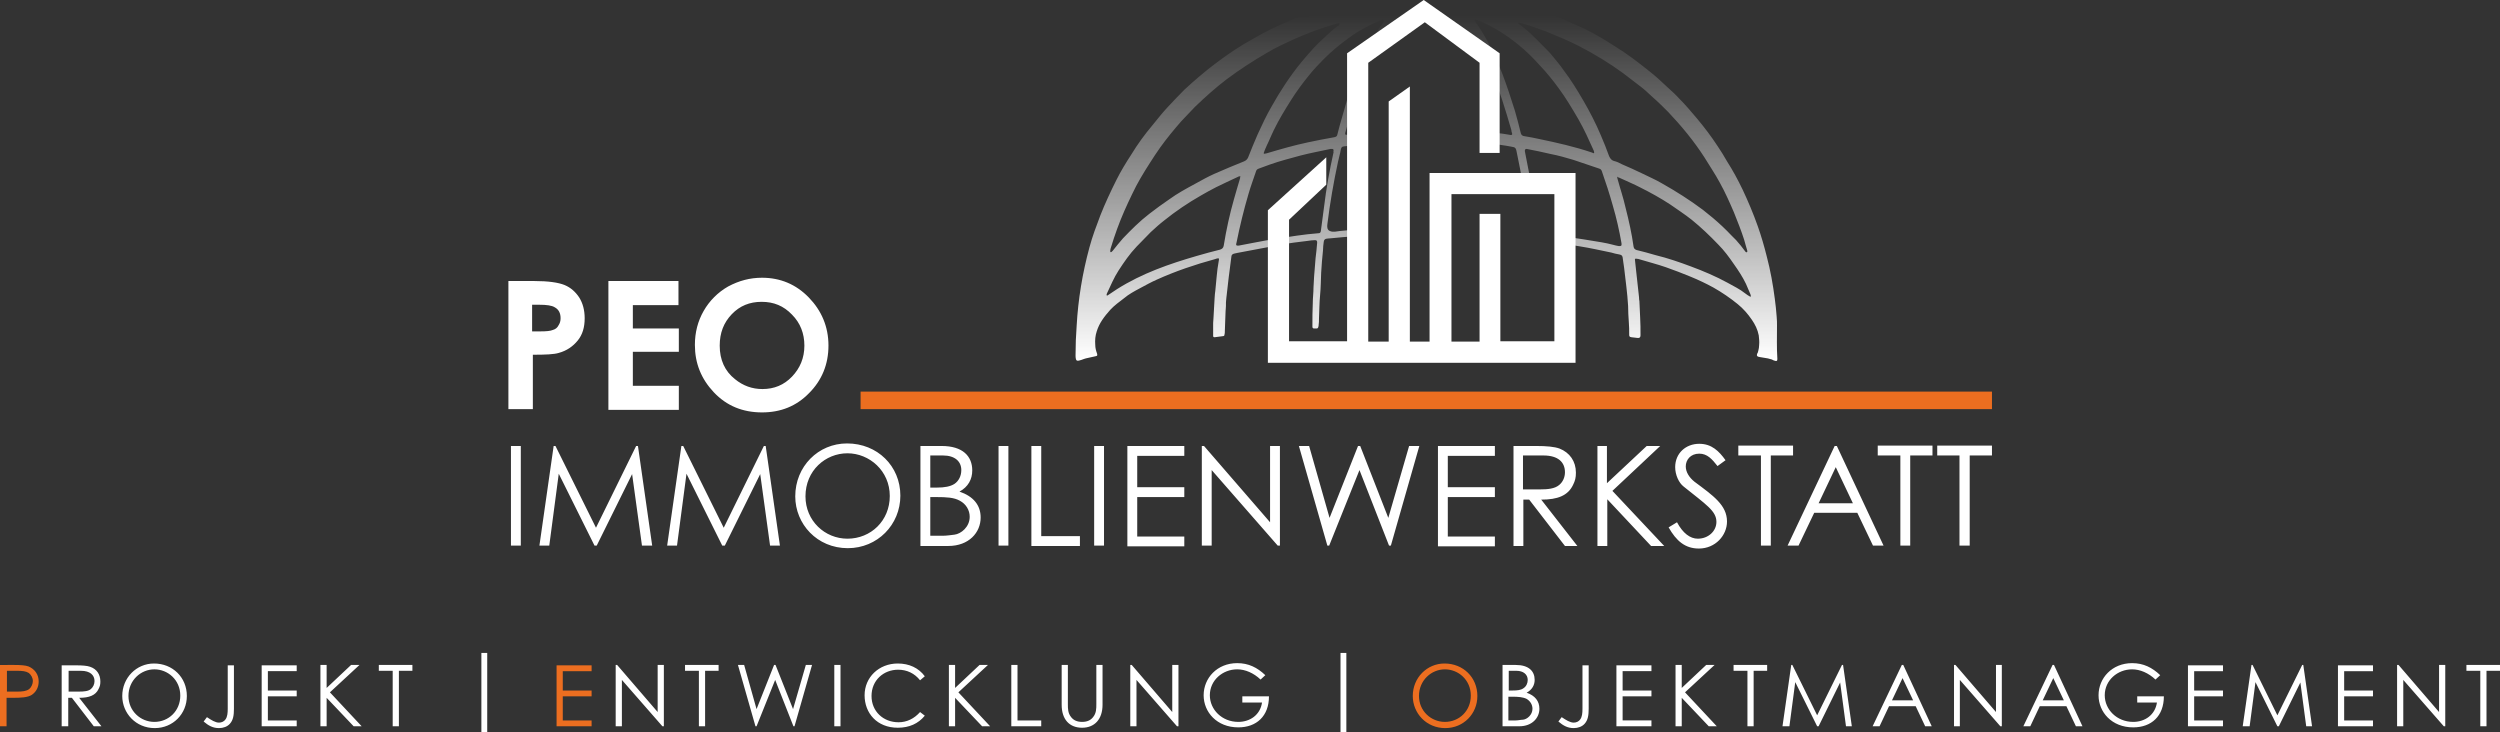<?xml version="1.0" encoding="UTF-8"?><svg id="Ebene_1" xmlns="http://www.w3.org/2000/svg" xmlns:xlink="http://www.w3.org/1999/xlink" viewBox="0 0 912.756 267.431"><rect x="0" y="0" width="912.756" height="267.431" fill="#333333" stroke="none"/><defs><style>.cls-1{fill:#ec6e20;}.cls-2{fill:#fff;}.cls-3{fill:url(#Unbenannter_Verlauf);}</style><linearGradient id="Unbenannter_Verlauf" x1="520.804" y1="268.077" x2="520.804" y2="142.418" gradientTransform="translate(0 273.806) scale(1 -1)" gradientUnits="userSpaceOnUse"><stop offset="0" stop-color="#fff" stop-opacity="0"/><stop offset=".14" stop-color="#fff" stop-opacity=".14"/><stop offset="1" stop-color="#fff"/></linearGradient></defs><g><path class="cls-2" d="M185.616,102.602h9.461c5.063,0,8.794,.533,11.06,1.466s3.997,2.532,5.33,4.53c1.332,2.132,1.999,4.664,1.999,7.595,0,3.331-.799,5.996-2.532,8.128-1.732,2.132-3.997,3.731-6.929,4.53-1.732,.533-4.797,.666-9.461,.666v19.854h-8.928v-46.77h-0Zm8.794,18.388h2.798c2.265,0,3.731-.133,4.664-.533,.933-.266,1.599-.799,1.999-1.599,.533-.799,.799-1.599,.799-2.665,0-1.865-.666-3.198-2.132-3.997-1.066-.666-2.931-.933-5.73-.933h-2.532v9.727h.133Zm27.716,28.649h25.717v-8.794h-16.789v-12.392h16.789v-8.528h-16.789v-8.528h16.656v-8.794h-25.584v47.037Zm56.098-48.236c6.662,0,12.392,2.398,17.056,7.195s7.195,10.66,7.195,17.589c0,6.796-2.398,12.659-7.062,17.322-4.664,4.797-10.393,7.062-17.189,7.062-7.062,0-12.925-2.398-17.589-7.329s-6.929-10.66-6.929-17.322c0-4.53,1.066-8.661,3.198-12.392,2.132-3.731,5.197-6.796,8.928-8.928,3.997-2.132,7.995-3.198,12.392-3.198Zm-.133,8.794c-4.397,0-7.995,1.466-10.926,4.53s-4.397,6.796-4.397,11.459c0,5.197,1.865,9.327,5.596,12.259,2.931,2.398,6.263,3.598,9.994,3.598,4.264,0,7.862-1.466,10.793-4.53,2.931-3.065,4.53-6.796,4.53-11.326,0-4.397-1.466-8.261-4.53-11.326-3.065-3.198-6.662-4.664-11.06-4.664Zm-91.542,52.633h3.598v36.377h-3.598v-36.377Zm10.393,36.377l5.197-36.377h.666l14.791,29.848,14.657-29.848h.666l5.197,36.377h-3.731l-3.598-26.117-12.925,26.117h-.799l-13.058-26.25-3.464,26.25h-3.598Zm46.637,0l5.197-36.377h.666l14.791,29.848,14.657-29.848h.666l5.197,36.377h-3.598l-3.598-26.117-12.925,26.117h-.933l-13.058-26.25-3.464,26.25h-3.598Zm85.146-18.255c0,10.66-8.395,19.188-19.188,19.188-11.193,0-19.188-8.794-19.188-18.921,0-10.926,8.395-19.321,18.921-19.321,11.06,0,19.454,8.261,19.454,19.055Zm-34.645,.267c0,8.928,7.062,15.457,15.324,15.457,8.528,0,15.457-6.529,15.457-15.59,0-9.194-7.462-15.59-15.457-15.59-7.995-0-15.324,6.263-15.324,15.723Zm41.973,17.989v-36.377h7.728c7.728,0,11.193,3.731,11.193,8.928,0,3.198-1.466,5.996-4.664,7.728,5.063,1.732,7.728,4.93,7.728,9.461,0,5.463-4.264,10.393-11.859,10.393h-10.127v-.133Zm3.598-21.187h2.398c2.798,0,4.93-.4,6.396-1.332,1.599-1.066,2.532-2.931,2.532-5.063,0-3.198-2.398-5.33-6.662-5.33h-4.664v11.726Zm0,17.589h4.397c1.599,0,3.198-.266,4.397-.4,2.398-.266,5.596-2.798,5.596-6.529,0-2.398-1.332-4.664-3.598-5.863-2.132-1.199-4.93-1.332-8.395-1.332h-2.398v14.124Zm24.918-32.779h3.598v36.377h-3.598v-36.377Zm11.992,0h3.598v32.913h14.124v3.598h-17.722v-36.51Zm22.919,0h3.598v36.377h-3.598v-36.377Zm12.126,0h20.787v3.598h-17.189v11.459h17.189v3.598h-17.189v14.391h17.189v3.598h-20.787v-36.643Zm27.183,36.377v-36.377h.799l24.118,27.849v-27.849h3.598v36.377h-.799l-24.118-27.583v27.583h-3.598Zm35.444-36.377h3.731l7.462,26.25,10.393-26.25h.799l10.26,26.25,7.595-26.25h3.731l-10.393,36.377h-.666l-10.793-27.583-11.06,27.583h-.666l-10.393-36.377Zm50.768,0h20.787v3.598h-17.189v11.459h17.189v3.598h-17.189v14.391h17.189v3.598h-20.787v-36.643Zm27.449,0h8.395c3.864,0,6.662,.266,8.528,.933,3.731,1.466,5.996,4.664,5.996,8.794,0,1.865-.267,2.931-1.066,4.53-1.865,3.864-5.596,5.33-11.593,5.33l13.192,16.923h-4.53l-13.058-16.923h-2.132v16.923h-3.598v-36.51h-.133Zm3.598,3.464v12.392h5.996c3.198,0,5.596-.266,7.195-1.599,1.332-1.066,2.132-2.798,2.132-4.664,0-3.598-2.398-6.129-7.862-6.129h-7.462Zm27.05-3.464h3.598v13.591l14.524-13.591h4.93l-17.456,16.39,18.921,20.121h-4.797l-15.99-17.056v17.056h-3.598v-36.51h-.133Zm43.972,7.329c-1.999-2.532-3.731-4.53-6.662-4.53-3.198,0-4.93,2.265-4.93,4.664,0,1.999,1.199,3.997,3.198,5.596,6.796,5.063,11.859,8.528,11.859,14.524,0,5.063-4.264,9.86-10.26,9.86-5.063,0-8.261-2.798-11.06-7.728l3.065-1.865c2.132,3.997,4.797,5.996,7.595,5.996,3.864,0,6.796-2.798,6.796-6.129,0-3.997-3.731-6.263-11.992-12.925-1.732-1.332-3.065-4.264-3.065-7.062,0-5.063,3.864-8.528,8.794-8.528,4.53,0,7.195,2.665,9.594,5.996l-2.931,2.132Zm7.595-3.864v-3.598h19.987v3.598h-8.128v32.913h-3.598v-32.913h-8.261Zm35.977-3.464l17.056,36.377h-3.864l-5.73-11.992h-15.723l-5.73,11.992h-3.997l17.189-36.377h.799Zm-.4,7.728l-6.263,13.192h12.525l-6.263-13.192Zm15.324-4.264v-3.598h19.987v3.598h-8.128v32.913h-3.598v-32.913h-8.261Zm21.72,0v-3.598h19.987v3.598h-8.128v32.913h-3.731v-32.913h-8.128Z"/><path class="cls-3" d="M648.79,119.125c0-1.199,0-2.398-.133-3.598-.133-2.132-.4-4.264-.666-6.396-.666-5.197-1.599-10.393-2.931-15.457-.933-3.731-1.999-7.462-3.331-11.193-1.599-4.53-3.464-8.928-5.463-13.192-1.732-3.598-3.598-7.062-5.73-10.393-1.066-1.865-2.265-3.864-3.464-5.596-2.265-3.464-4.797-6.796-7.462-9.994-2.132-2.532-4.264-5.063-6.662-7.462-1.199-1.332-2.532-2.532-3.864-3.731-2.265-2.132-4.53-4.264-6.929-6.129-3.997-3.198-8.128-6.396-12.525-9.061-3.464-2.265-7.062-4.397-10.793-6.263-2.931-1.332-5.996-2.665-8.928-3.997-1.332-.666-2.665-.933-4.131-.933h-36.643c-.133,0-.133,.133-.267,.133,0,.133,0,.267,.133,.267,.533,.4,1.066,.666,1.599,1.066,3.065,2.398,5.596,5.197,7.728,8.395,2.398,3.598,4.53,7.329,6.263,11.193,1.466,3.198,2.798,6.396,3.864,9.727,1.199,3.598,2.265,7.329,3.331,10.926,0,.4,.133,.799,.267,1.199,.133,.533,0,.666-.533,.666-.133,0-.4-.133-.666-.133-1.599-.267-3.198-.533-4.797-.666-.933-.133-1.999-.267-2.931-.267-1.066-.133-1.066,3.997,.133,4.131,2.931,.267,5.863,.666,8.661,1.199,.533,.133,1.066,.133,1.332,.533,.267,.266,.267,.533,.4,.933,.933,4.53,1.865,9.194,2.665,13.725,.133,.666,2.931,.666,2.931,0-.666-4.397-1.599-8.661-2.398-12.925,0-.266-.133-.533-.133-.666,0-.666,.267-.799,.666-.799,2.931,.533,5.863,1.199,8.794,1.865,2.798,.533,5.596,1.332,8.261,2.132,3.198,1.066,6.263,2.132,9.461,3.198,.533,.133,.799,.533,.933,.933,1.466,4.131,2.798,8.261,3.997,12.525,1.332,4.53,2.398,9.194,3.198,13.858v.266c.267,1.332-2.265,.4-2.931,.266-1.466-.4-2.798-.666-4.264-.933-4.53-.799-9.061-1.466-13.725-2.132-1.199-.133-1.199,2.532,0,2.665,3.864,.666,7.728,1.199,11.459,1.999,1.999,.4,3.864,.799,5.73,1.199,.933,.266,1.865,.533,2.798,.666,.666,.133,1.199,.266,1.332,1.066,.133,1.332,.4,2.532,.533,3.731,.533,4.664,1.199,9.327,1.466,13.991,0,1.999,.133,3.997,.267,5.996,.133,1.466,.133,3.065,.133,4.53,0,.666,.133,.799,.799,.933,.799,.133,1.466,.133,2.265,.266q1.066,.133,1.066-.933c0-2.265,0-4.397-.133-6.662-.133-1.865-.133-3.864-.267-5.863-.133-.533-.133-.933-.133-1.332-.4-3.198-.666-6.529-1.066-9.727-.133-1.199-.267-2.532-.4-3.731-.133-.666,0-.799,.666-.666,.4,0,.799,.133,1.199,.266,3.065,.933,6.263,1.732,9.327,2.798,3.065,1.066,6.129,2.265,9.061,3.464s5.73,2.532,8.395,3.997c3.065,1.732,5.996,3.731,8.794,5.996,2.132,1.732,3.731,3.598,5.197,5.73,1.199,1.732,2.132,3.598,2.532,5.73,.133,1.199,.267,2.398,.133,3.598,0,.666-.133,1.332-.267,1.865-.133,.4-.133,.666-.267,.933-.133,.133-.267,.4-.267,.666-.133,.799,.933,.799,1.599,.933,.799,.133,1.599,.266,2.398,.4,.533,.133,1.066,.266,1.466,.4,.4,.266,.799,.4,1.332,.533h.4c.267-.133,.267-.533,.267-.799-.266-3.997-.133-7.995-.133-11.859Zm-67.557-63.427c-6.263-2.132-12.792-3.598-19.188-4.93-1.865-.4-3.731-.799-5.596-1.066q-.933-.133-1.199-1.066c-.666-2.665-1.332-5.463-2.132-8.128-1.466-4.664-2.931-9.194-4.664-13.725-1.332-3.198-2.665-6.529-4.264-9.594-1.599-3.198-3.464-6.396-5.596-9.327-.133-.133-.133-.267-.267-.4v-.4h.4c.267,0,.533,.133,.799,.267,5.463,2.265,10.393,5.33,14.924,9.061,2.798,2.265,5.33,4.797,7.728,7.462,2.532,2.665,4.797,5.463,6.929,8.395,2.665,3.598,4.93,7.462,7.195,11.326,2.132,3.731,3.864,7.595,5.596,11.459,0,.133,.133,.4,.133,.533s0,.266-.133,.4c0-0-.266-.133-.666-.267Zm6.263,1.332c-.933-2.665-1.999-5.197-3.065-7.728-1.865-4.397-3.997-8.528-6.396-12.659-2.265-3.864-4.53-7.595-7.195-11.06-1.332-1.999-2.931-3.731-4.397-5.596-.4-.533-.933-1.066-1.466-1.599-1.865-1.865-3.731-3.864-5.73-5.73-1.332-1.332-2.931-2.532-4.397-3.731-.133,0-.267-.133-.4-.267-.133,0-.133-.133-.133-.267q.133-.133,.267-.133c.267,0,.4,.133,.666,.133,2.931,.799,5.863,1.865,8.794,2.931,4.264,1.732,8.528,3.464,12.659,5.596,5.596,2.931,10.926,6.129,15.99,9.86,2.132,1.599,4.131,3.198,6.263,4.797,1.599,1.199,2.931,2.532,4.397,3.864,1.999,1.732,3.864,3.598,5.73,5.463,4.797,5.063,9.327,10.527,13.192,16.523,1.865,3.065,3.864,5.996,5.596,9.194,1.999,3.598,3.598,7.195,5.197,10.926,1.332,3.331,2.665,6.662,3.731,9.994,.4,1.332,.666,2.532,1.066,3.731,0,.133,.133,.4,.133,.533l-.267,.266c-.133,.133-.133,0-.267,0l-.267-.266c-1.066-1.466-2.132-2.798-3.331-4.131-.533-.533-1.066-1.066-1.599-1.599-1.066-1.199-2.265-2.265-3.464-3.464-2.265-2.132-4.664-4.131-7.062-5.996-4.797-3.598-9.86-6.796-15.057-9.727-2.265-1.332-4.797-2.398-7.195-3.598s-4.93-2.265-7.329-3.331c-.933-.533-1.865-.933-2.931-1.199-.933-.267-1.332-.933-1.732-1.732Zm51.701,51.301c-.133,0-.267,0-.4-.133-.533-.266-1.066-.666-1.599-1.066-1.999-1.599-4.264-2.665-6.396-3.864-4.397-2.398-8.794-4.264-13.458-5.996-4.264-1.599-8.528-3.065-12.925-4.131-2.265-.666-4.664-1.332-6.929-1.865-.666-.266-.933-.533-1.066-1.199-.666-4.797-1.732-9.594-2.931-14.258-.799-3.598-1.999-7.062-2.931-10.527,0-.133-.133-.4-.133-.533,0-.266,.133-.4,.267,0,.133,0,.4,0,.533,.133,2.532,1.199,5.197,2.265,7.728,3.598,3.731,1.865,7.329,3.864,10.793,6.129,2.665,1.865,5.33,3.598,7.862,5.596,3.464,2.798,6.662,5.863,9.727,9.061,2.132,2.132,3.997,4.664,5.73,7.195,1.599,2.265,3.198,4.664,4.397,7.195,.533,1.199,1.066,2.532,1.599,3.731,0,.133,.133,.266,.133,.4,0,.133,0,.4,0,.533Zm-142.576-24.651c-1.066,.133-2.132,.133-3.198,.266-1.332,.133-2.798,.266-4.264,.4-1.199,.133-2.398,.533-3.598,0-1.066-.4-1.066-1.599-.933-2.532,.933-7.595,2.265-15.19,3.864-22.652,.267-.933,.4-1.865,.666-2.798,.267-.666,.267-1.999,.666-2.532s1.599-.4,2.132-.533c1.066-.133,1.999-.267,2.931-.4,.666-.133,1.332-.133,2.132-.267,.933-.133,.666-4.131-.4-3.997-.799,.133-1.466,.133-2.265,.267-.799,0-1.732,.133-2.532,.267-.533,.133-.799,0-.666-.666,1.466-5.33,3.065-10.66,5.063-15.857,.933-2.265,1.865-4.53,2.931-6.796,.133-.267-.267-3.464-.267-3.464,0,0,2.931-1.732,3.331-2.532,2.132-3.731,4.397-7.329,7.728-10.26,1.332-1.199,2.532-2.398,3.997-3.331l.133-.133c0-.133,.133-.133,.133-.267-.133,0-.133-.133-.267-.133h-19.188c-6.129,0-12.259,0-19.321,.4-.799,0-1.466,.133-2.132,.4l-2.798,1.199c-4.53,1.865-8.794,3.997-12.925,6.396-4.93,2.665-9.594,5.863-13.991,9.194-3.864,2.931-7.595,6.129-11.193,9.461-2.132,2.132-4.131,4.264-6.129,6.396s-3.731,4.397-5.596,6.662c-2.798,3.331-5.33,6.796-7.595,10.527-1.999,3.065-3.864,6.129-5.463,9.327-2.132,4.264-4.131,8.528-5.863,12.925-1.466,3.864-2.931,7.728-3.997,11.726-2.532,9.327-4.131,18.921-4.664,28.649-.267,3.464-.4,7.062-.4,10.66,0,.533,0,.933,.133,1.466,.133,.266,.133,.4,.4,.533,.666,.266,2.532-.666,3.198-.799,1.199-.266,2.398-.533,3.598-.799,.666-.133,.666-.266,.533-.933-.4-1.066-.666-2.132-.666-3.198-.133-1.732,0-3.331,.533-4.93,.933-3.065,2.798-5.463,4.93-7.862,1.466-1.599,3.331-2.931,5.063-4.264,1.732-1.466,3.731-2.532,5.73-3.598,1.999-1.066,4.131-2.265,6.263-3.198,6.796-3.065,13.858-5.463,21.187-7.462,.4-.133,.666-.266,.933-.266,.4-.133,.533,0,.533,.4,0,.266-.133,.533-.133,.799-.666,3.464-.799,7.062-1.199,10.527-.267,1.732-.267,3.331-.4,5.063-.133,1.599-.133,3.198-.267,4.797,0,.666-.133,1.332-.133,1.999v4.664c0,.4,.133,.533,.533,.533,1.066-.133,1.999-.266,3.065-.4,.4,0,.533-.266,.533-.533,.133-.4,.133-.799,.133-1.199,.133-2.398,.133-4.797,.267-7.195,0-.666,.133-1.332,.133-1.999,0-.933,0-1.865,.133-2.798,.533-5.197,1.199-10.26,1.865-15.324,0-.533,.4-.933,.933-1.066,.4-.133,.799-.133,1.199-.266,5.197-.933,10.393-1.999,15.59-2.931,3.331-.666,6.796-1.066,10.127-1.466,.933-.133,1.732-.266,2.665-.266,.666,0,.799,.266,.799,.933-.133,.933-.133,1.999-.267,2.931-.267,1.865-.4,3.598-.533,5.463-.267,2.665-.4,5.197-.533,7.862,0,1.999-.267,3.864-.267,5.863-.133,2.665-.133,5.463-.133,8.128v.533c0,.266,.267,.533,.533,.533h1.066c.267,0,.533-.266,.533-.533,.133-.266,.133-.4,.133-.666,.133-.799,.133-1.599,.133-2.398,.133-2.798,.133-5.73,.4-8.528,.267-2.665,.267-5.463,.4-8.261,.133-2.665,.4-5.463,.666-8.128,0-1.066,.133-1.999,.267-3.065,.133-1.466,1.332-1.199,2.398-1.332,1.466-.133,2.798-.266,4.264-.4,2.132-.133,4.264-.4,6.263-.533,1.199-0,1.466-2.398,.4-2.398Zm7.595-76.352c.133-.133,.4-.267,.533-.267,.4,0,.533,.133,.533,.799-.133,.133-.267,.4-.4,.533-2.132,2.931-3.997,6.129-5.596,9.327-2.931,5.863-5.463,11.992-7.329,18.255-.933,3.198-1.865,6.529-2.798,9.727-.267,1.199-.666,2.398-.933,3.598-.133,.533-.533,.666-1.066,.799-3.198,.533-6.396,1.199-9.594,1.865-5.063,1.066-10.127,2.532-15.057,3.997-.133,0-.4,.133-.666,.133-.4,.133-.533,0-.4-.4s.267-.666,.4-1.066c.4-1.066,.933-1.999,1.332-2.931,.666-1.466,1.199-2.798,1.865-4.131,1.865-3.864,3.997-7.329,6.263-10.926,1.999-3.198,4.264-6.263,6.662-9.194,1.599-1.999,3.464-3.997,5.33-5.863,2.931-2.931,5.996-5.463,9.327-7.862,3.598-2.665,7.595-4.664,11.593-6.396Zm-98.604,83.014c.666-2.265,1.466-4.53,2.265-6.796,1.599-4.397,3.464-8.528,5.463-12.659,1.865-3.997,4.131-7.728,6.529-11.459,1.199-1.865,2.398-3.731,3.731-5.596,2.398-3.331,4.93-6.396,7.595-9.461,.799-.799,1.599-1.732,2.398-2.532,.933-.933,1.732-1.865,2.665-2.798,3.731-3.598,7.462-6.929,11.459-9.994,4.797-3.598,9.727-6.796,14.791-9.727,3.065-1.865,6.263-3.331,9.461-4.797,3.864-1.732,7.862-3.331,11.992-4.664l3.997-1.199c.267-.133,.666-.133,.933-.267q.133,.133,.133,.533,0,.133-.133,.267c-1.066,.666-1.999,1.466-2.931,2.265-2.132,1.999-4.264,3.864-6.263,5.996-1.599,1.732-3.065,3.464-4.53,5.197-4.131,5.063-7.728,10.527-10.926,16.256-1.865,3.198-3.464,6.662-5.063,10.127-1.199,2.798-2.398,5.596-3.464,8.395-.267,.666-.799,1.199-1.466,1.466-3.598,1.466-7.195,2.931-10.793,4.53-2.398,1.066-4.797,2.398-7.195,3.731-3.198,1.732-6.396,3.464-9.327,5.596-2.532,1.732-4.93,3.464-7.329,5.33-3.464,2.665-6.529,5.73-9.594,8.928-1.332,1.466-2.532,3.065-3.731,4.53l-.4,.4c-.133,.133-.267,.133-.4,.133-.133-.133-.133-.266-.133-.4-0-.533,.133-.933,.266-1.333Zm44.905-17.589c-1.599,5.596-2.798,11.193-3.731,16.923-.133,.799-.533,1.199-1.332,1.466-2.798,.666-5.596,1.466-8.395,2.265-10.127,2.931-20.121,6.396-29.182,12.126-1.066,.666-2.132,1.466-3.198,2.132-.267,.133-.4,.4-.666,.133,0-.133,0-.4,.133-.666,1.332-2.798,2.532-5.73,4.264-8.395,1.999-3.065,3.997-5.996,6.529-8.661,1.732-1.732,3.464-3.598,5.197-5.33,1.599-1.466,3.198-2.931,4.93-4.264,4.131-3.331,8.661-6.396,13.325-9.061,1.865-1.066,3.731-2.132,5.596-3.065,2.532-1.199,5.197-2.532,7.862-3.731,.267-.133,.533-.266,.666-.266,.4,0,.533,.133,.267,.266,0,.266,0,.533-.133,.799-.666,2.399-1.466,4.797-2.132,7.329Zm32.912,2.665c-.4,3.065-.799,5.996-1.199,9.061-.133,.4-.267,.666-.799,.666-5.463,.4-10.793,1.332-16.123,2.132-4.397,.666-8.661,1.599-13.058,2.398h-.4c-.4,0-.533-.133-.533-.533,0-.133,.133-.4,.133-.533,1.199-5.996,2.665-11.992,4.397-17.855,.799-2.798,1.865-5.596,2.798-8.395,.133-.4,.533-.666,.933-.799,1.332-.533,2.665-.933,3.997-1.466,3.731-1.332,7.462-2.265,11.326-3.331,3.598-.933,7.329-1.599,10.926-2.398h.4c.533,0,.666,.133,.666,.666,0,.133-.133,.4,0,.533-1.466,6.529-2.665,13.192-3.465,19.854Z"/><path class="cls-2" d="M522.203,63.16h-.267v61.561h-7.195V31.58l-7.728,5.463V124.721h-7.462V23.185h0v-.267l20.654-14.791,19.987,14.791V55.831h7.329V19.454L519.804,0l-27.982,19.454V124.588h-21.187v-44.372l13.591-12.792v-9.994l-21.32,19.321v55.698h112.329V63.16h-53.033Zm45.305,61.428h-19.721v-46.504h-7.595v46.637h-10.26v-53.833h37.576v53.699Z"/><rect class="cls-1" x="314.201" y="142.976" width="413.072" height="6.396"/></g><g><path class="cls-1" d="M527.533,244.379c4.93,0,9.461,3.864,9.461,9.594,0,5.596-4.264,9.594-9.461,9.594-5.063,0-9.461-3.997-9.461-9.461,0-5.73,4.53-9.727,9.461-9.727m-.133-2.132c-6.396,0-11.593,5.197-11.593,11.859,0,6.263,4.93,11.726,11.859,11.726,6.662,0,11.726-5.197,11.726-11.726,0-6.796-5.197-11.859-11.992-11.859m-324.195,.533v22.386h12.792v-2.132h-10.527v-8.794h10.527v-2.132h-10.527v-7.062h10.527v-2.132h-12.792v-.133Zm-196.809,2.132c1.732,0,3.065,.133,4.131,.799,.799,.666,1.466,1.732,1.466,2.931,0,1.066-.533,2.265-1.332,2.931-1.066,.799-2.532,.933-4.397,.933H2.532v-7.595h3.864ZM.133,265.166H2.398v-10.393h2.265c3.065,0,5.463-.133,6.929-1.066,1.599-1.066,2.532-2.798,2.532-4.93,0-2.532-1.466-4.53-3.731-5.463-1.066-.4-2.798-.533-5.197-.533H0v22.386H.133Z"/><path class="cls-2" d="M489.424,267.431h2.132v-29.048h-2.132v29.048Zm416.137-22.519v20.254h2.265v-20.254h4.93v-2.132h-12.259v2.132h5.063Zm-28.116,20.254v-16.923l14.791,16.923h.533v-22.386h-2.265v17.189l-14.791-17.189h-.533v22.386h2.265Zm-23.852,0h12.792v-2.132h-10.527v-8.794h10.527v-2.132h-10.527v-7.062h10.527v-2.132h-12.792v22.253Zm-32.246,0l2.132-16.123,7.995,16.123h.533l7.862-15.99,2.132,15.99h2.132l-3.198-22.386h-.4l-9.061,18.388-9.061-18.388h-.4l-3.198,22.386h2.532Zm-22.519,0h12.792v-2.132h-10.527v-8.794h10.527v-2.132h-10.527v-7.062h10.527v-2.132h-12.792v22.253Zm-18.522-10.793v2.132h7.195c-.666,4.53-4.397,7.062-8.661,7.062-5.996,0-10.393-4.53-10.393-9.727,0-5.463,4.664-9.461,9.994-9.461,2.931,0,5.996,1.332,8.528,3.731l1.732-1.599c-2.931-2.798-6.129-4.397-10.26-4.397-7.329,0-12.259,5.463-12.259,11.726,0,6.129,4.797,11.726,12.659,11.726,6.662,0,11.193-4.131,11.193-11.326h-9.727v.133Zm-26.783,1.332h-7.728l3.864-8.128,3.864,8.128Zm-4.131-12.925l-10.66,22.386h2.532l3.464-7.329h9.727l3.464,7.329h2.398l-10.393-22.386h-.533Zm-33.845,22.386v-16.923l14.791,16.923h.533v-22.386h-2.132v17.189l-14.791-17.189h-.533v22.386h2.132Zm-17.056-9.461h-7.728l3.864-8.128,3.864,8.128Zm-4.131-12.925l-10.66,22.386h2.532l3.464-7.329h9.727l3.464,7.329h2.398l-10.393-22.386h-.533Zm-41.041,22.386l2.132-16.123,7.995,16.123h.533l7.862-15.99,2.132,15.99h2.132l-3.198-22.386h-.4l-9.061,18.388-9.061-18.388h-.4l-3.198,22.386h2.532Zm-15.324-20.254v20.254h2.265v-20.254h4.93v-2.132h-12.259v2.132h5.063Zm-26.25,20.254h2.265v-10.393l9.86,10.393h2.931l-11.593-12.392,10.793-9.994h-3.065l-8.928,8.395v-8.395h-2.265v22.386Zm-21.586,0h12.792v-2.132h-10.527v-8.794h10.527v-2.132h-10.527v-7.062h10.527v-2.132h-12.792v22.253Zm-21.187-1.732c1.732,1.466,3.331,2.398,5.596,2.398,1.599,0,3.065-.533,3.997-1.599,1.199-1.332,1.466-3.065,1.466-5.463v-15.857h-2.265v15.857c0,1.599-.133,2.931-.799,3.864-.533,.799-1.466,1.199-2.398,1.199-1.332,0-2.798-.933-4.397-1.999l-1.199,1.599Zm-18.255-9.061h1.466c2.132,0,3.864,.133,5.197,.799,1.332,.799,2.132,2.132,2.132,3.598,0,2.265-1.999,3.864-3.464,3.997-.799,0-1.732,.266-2.665,.266h-2.665v-8.661Zm0-9.461h2.931c2.532,0,4.131,1.332,4.131,3.331,0,1.199-.533,2.398-1.599,3.065-.933,.666-2.265,.799-3.864,.799h-1.466v-7.195h-.133Zm3.997,20.254c4.664,0,7.329-3.065,7.329-6.396,0-2.798-1.599-4.797-4.664-5.863,1.999-1.066,2.931-2.798,2.931-4.664,0-3.198-2.132-5.463-6.929-5.463h-4.797v22.386h6.129Zm-101.136-10.793v2.132h7.195c-.666,4.53-4.397,7.062-8.661,7.062-5.996,0-10.393-4.53-10.393-9.727,0-5.463,4.664-9.461,9.994-9.461,2.931,0,5.996,1.332,8.528,3.731l1.732-1.599c-2.931-2.798-6.129-4.397-10.26-4.397-7.329,0-12.259,5.463-12.259,11.726,0,6.129,4.797,11.726,12.659,11.726,6.662,0,11.193-4.131,11.193-11.326h-9.727v.133Zm-38.642,10.793v-16.923l14.791,16.923h.533v-22.386h-2.265v17.189l-14.791-17.189h-.533v22.386h2.265Zm-14.657-8.128c0,1.732,0,3.331-1.199,4.797-.933,1.199-2.265,1.732-3.997,1.732s-3.065-.533-3.997-1.732c-1.199-1.466-1.199-3.065-1.199-4.797v-14.258h-2.265v14.524c0,5.33,2.798,8.395,7.462,8.395,4.53,0,7.462-3.065,7.462-8.395v-14.524h-2.265v14.258Zm-30.914,8.128h10.793v-2.132h-8.661v-20.254h-2.265v22.386h.133Zm-22.919,0h2.265v-10.393l9.86,10.393h2.931l-11.593-12.392,10.793-9.994h-3.065l-8.928,8.395v-8.395h-2.265v22.386Zm-8.794-18.255c-2.265-3.065-5.73-4.664-9.86-4.664-6.929,0-12.126,5.063-12.126,11.593s4.53,11.859,12.126,11.859c4.131,0,7.462-1.466,9.86-4.397l-1.732-1.332c-2.132,2.398-4.797,3.731-7.862,3.731-5.596,0-9.86-3.997-9.86-9.594,0-5.73,4.397-9.594,9.727-9.594,3.198,0,5.996,1.332,7.995,3.864l1.732-1.466Zm-33.046,18.255h2.265v-22.386h-2.265v22.386Zm-28.782,0h.4l6.796-16.923,6.662,16.923h.4l6.396-22.386h-2.265l-4.664,16.123-6.396-16.123h-.533l-6.396,16.123-4.53-16.123h-2.265l6.396,22.386Zm-20.654-20.254v20.254h2.265v-20.254h4.93v-2.132h-12.259v2.132h5.063Zm-28.116,20.254v-16.923l14.791,16.923h.533v-22.386h-2.265v17.189l-14.791-17.189h-.533v22.386h2.265Zm-83.68-20.254v20.254h2.265v-20.254h4.93v-2.132h-12.259v2.132h5.063Zm-26.383,20.254h2.265v-10.393l9.86,10.393h2.931l-11.593-12.392,10.793-9.994h-3.065l-8.928,8.395v-8.395h-2.265v22.386Zm-21.453,0h12.792v-2.132h-10.527v-8.794h10.527v-2.132h-10.527v-7.062h10.527v-2.132h-12.792v22.253Zm-21.187-1.732c1.732,1.466,3.331,2.398,5.596,2.398,1.599,0,3.065-.533,3.997-1.599,1.199-1.332,1.466-3.065,1.466-5.463v-15.857h-2.265v15.857c0,1.599-.133,2.931-.799,3.864-.533,.799-1.466,1.199-2.398,1.199-1.332,0-2.798-.933-4.397-1.999l-1.199,1.599Zm-17.989-19.055c4.93,0,9.461,3.864,9.461,9.594,0,5.596-4.264,9.594-9.461,9.594-5.063,0-9.461-3.997-9.461-9.461,0-5.73,4.53-9.727,9.461-9.727m-.133-2.132c-6.396,0-11.593,5.197-11.593,11.859,0,6.263,4.93,11.726,11.859,11.726,6.662,0,11.726-5.197,11.726-11.726-0-6.796-5.197-11.859-11.992-11.859m-26.65,2.665c3.331,0,4.93,1.599,4.93,3.731,0,1.199-.533,2.265-1.332,2.931-.933,.799-2.532,.933-4.397,.933h-3.731v-7.595h4.53Zm-6.929,20.254h2.265v-10.393h1.332l7.995,10.393h2.798l-8.128-10.393c3.731,0,5.996-.933,7.062-3.198,.533-1.066,.666-1.599,.666-2.798,0-2.532-1.332-4.53-3.731-5.33-1.066-.4-2.931-.533-5.197-.533h-5.197v22.253h.133Zm153.103,2.265h2.132v-29.048h-2.132v29.048Z"/></g></svg>